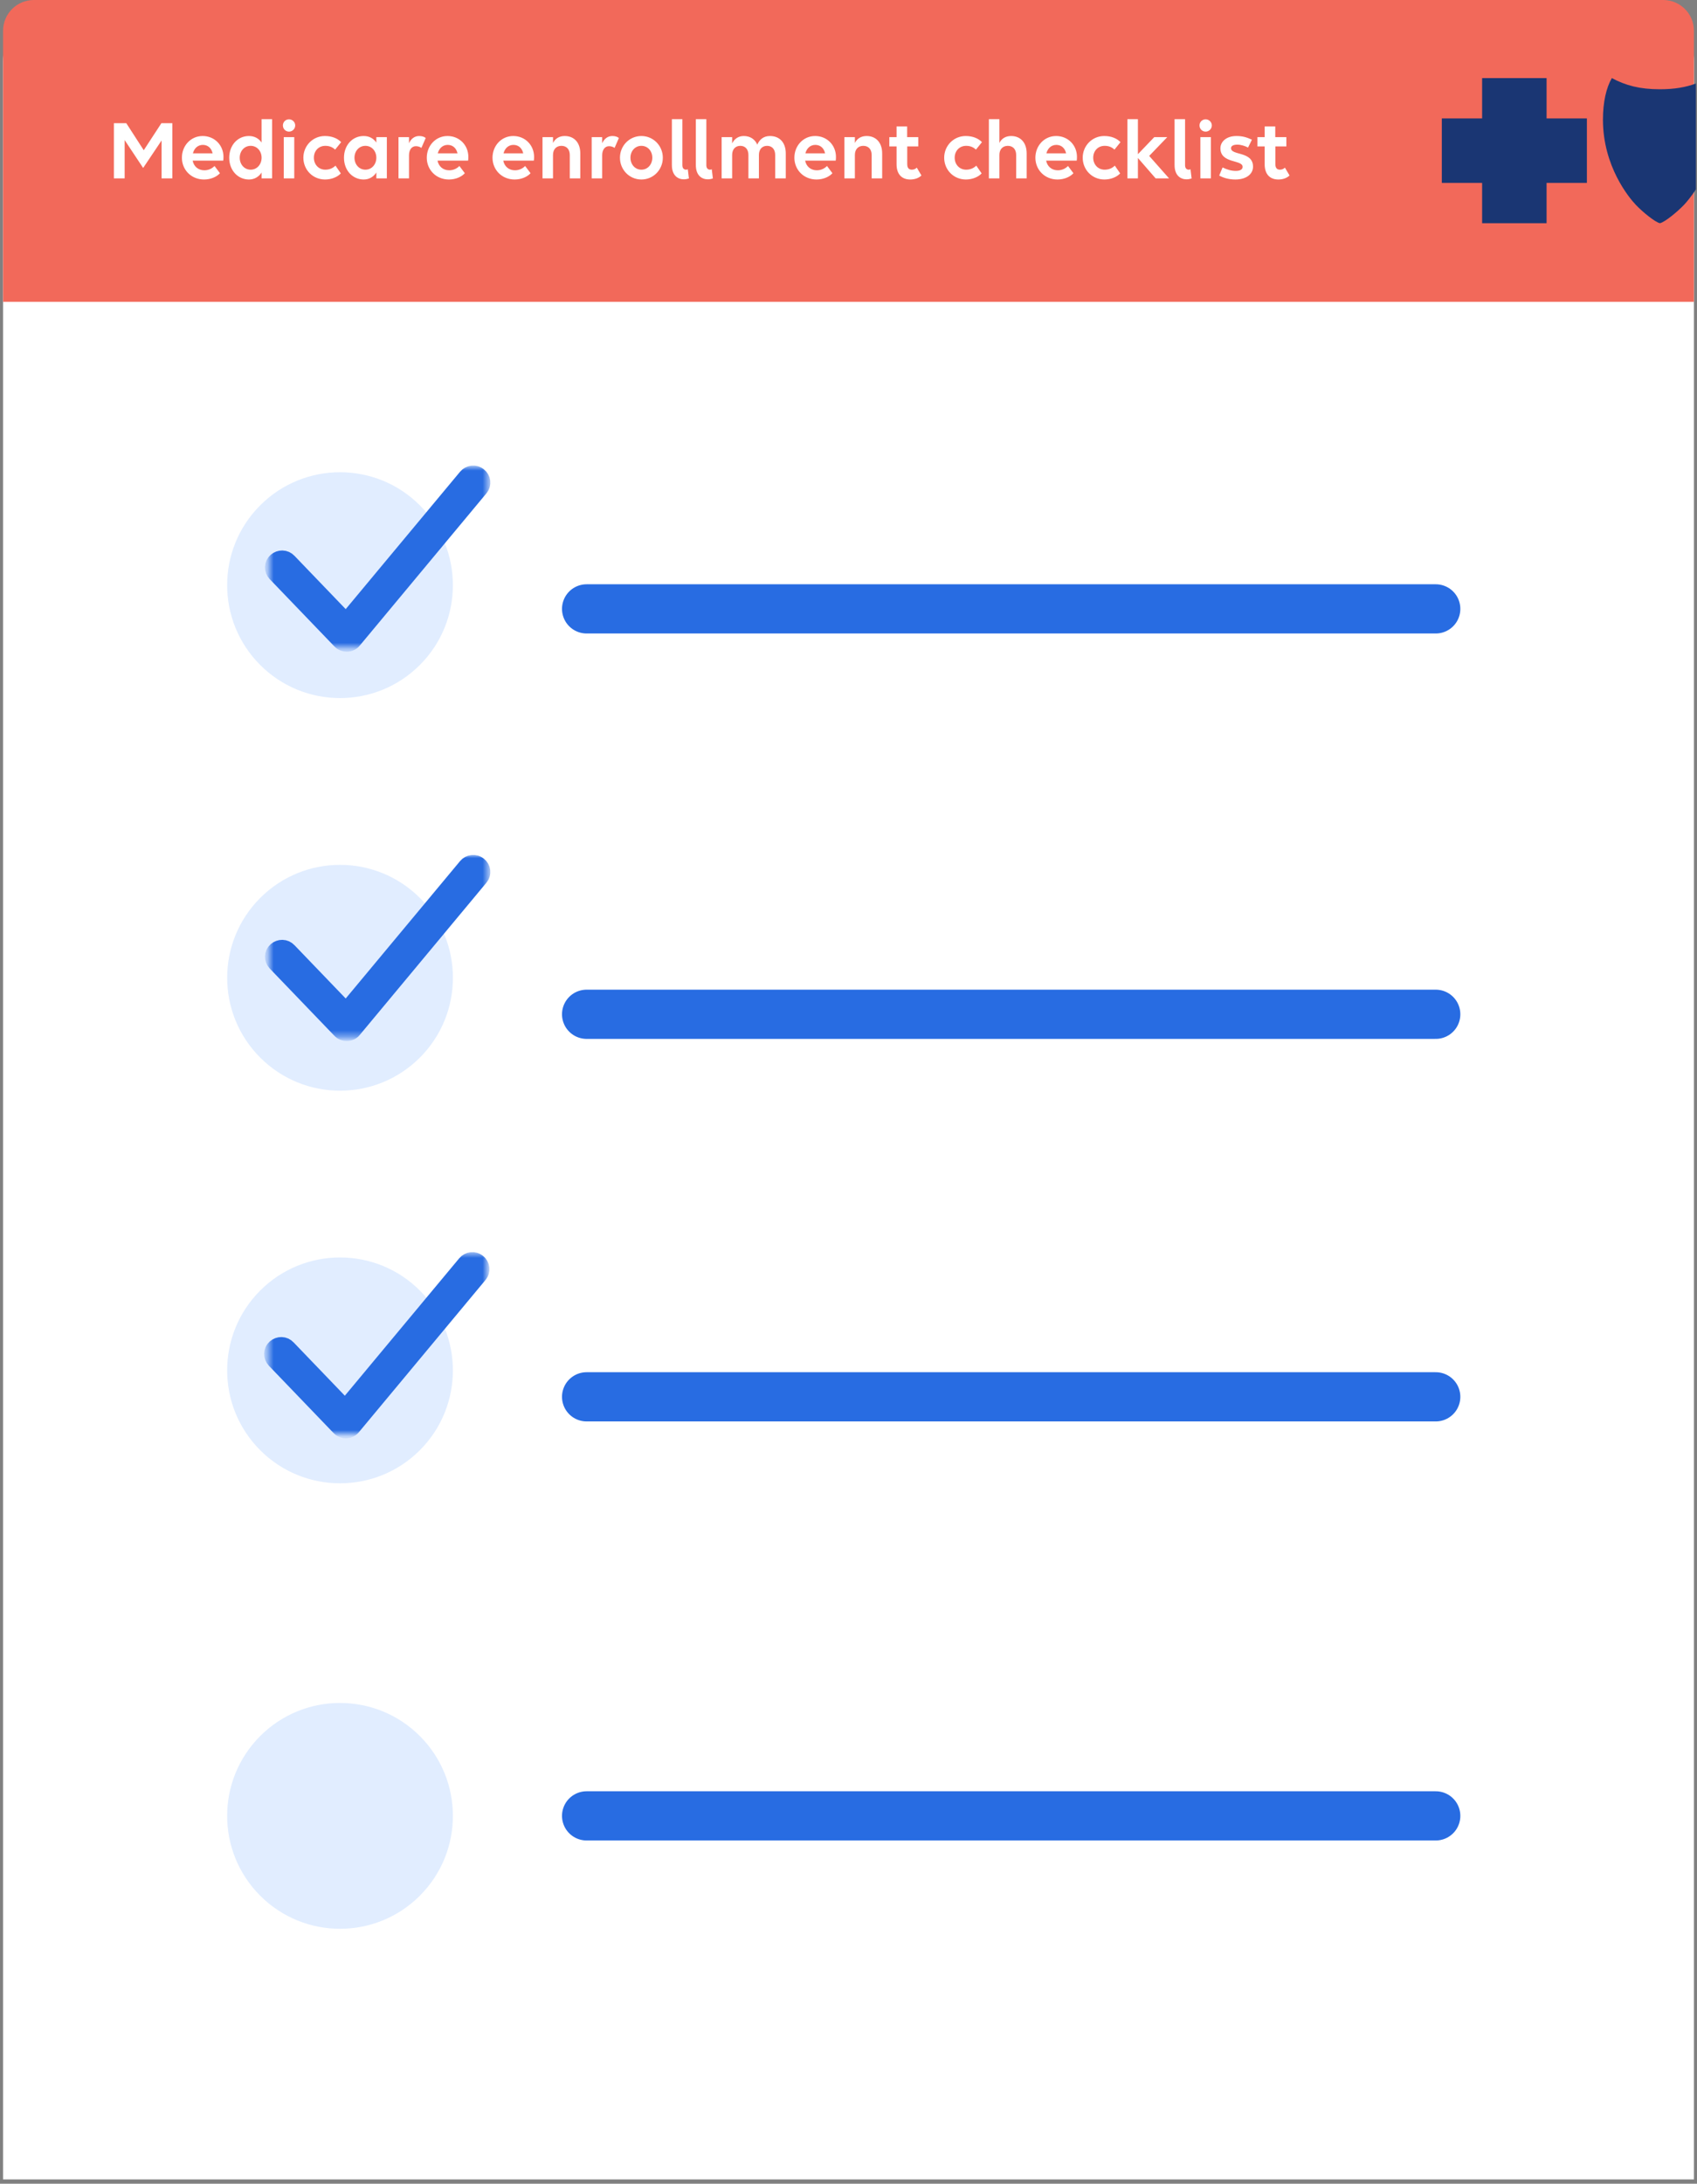 <svg width="276" height="355" viewBox="0 0 276 355" fill="none" xmlns="http://www.w3.org/2000/svg">
<rect x="0" y="0" width="276" height="355" fill="#808080" stroke="none"/>
<path d="M275.5 354.301H48.592H0.5V303.482V10C0.5 4.477 4.977 0 10.5 0H265.5C271.023 0 275.5 4.477 275.5 10V354.301Z" fill="white"/>
<path d="M95.404 98.984H233.509" stroke="#286CE2" stroke-width="8" stroke-linecap="round" stroke-linejoin="round"/>
<path d="M95.404 164.889H233.509" stroke="#286CE2" stroke-width="8" stroke-linecap="round" stroke-linejoin="round"/>
<path d="M95.404 227.077H233.509" stroke="#286CE2" stroke-width="8" stroke-linecap="round" stroke-linejoin="round"/>
<path d="M68.282 308.182C75.451 301.013 75.451 289.39 68.282 282.221C61.113 275.052 49.489 275.052 42.321 282.221C35.151 289.39 35.151 301.013 42.321 308.182C49.489 315.351 61.113 315.351 68.282 308.182Z" fill="#E1EDFF"/>
<path d="M270.5 0H5.5C2.739 0 0.5 2.239 0.5 5V49.066H275.5V5C275.5 2.239 273.261 0 270.5 0Z" fill="#F2695A"/>
<path d="M23.282 27.306L20.272 22.77V29H18.522V20.026H20.538L23.38 24.422L26.25 20.026H28.028V29H26.278V22.84L23.282 27.306ZM33.182 29.182C31.096 29.182 29.584 27.6 29.584 25.64C29.584 23.694 31.026 22.112 32.958 22.112C34.876 22.112 36.346 23.582 36.346 25.514C36.346 25.738 36.332 26.004 36.304 26.116H31.334C31.516 27.04 32.216 27.684 33.238 27.684C33.924 27.684 34.498 27.39 34.89 26.984L35.772 28.16C35.254 28.734 34.302 29.182 33.182 29.182ZM32.986 23.554C32.174 23.554 31.586 24.114 31.376 24.926H34.582C34.372 24.03 33.77 23.554 32.986 23.554ZM40.488 29.182C38.724 29.182 37.282 27.74 37.282 25.64C37.282 23.624 38.64 22.112 40.488 22.112C41.398 22.112 42.098 22.518 42.546 23.176V19.368H44.254V29H42.546V28.048C42.098 28.734 41.398 29.182 40.488 29.182ZM40.768 27.586C41.804 27.586 42.546 26.718 42.546 25.64C42.546 24.562 41.804 23.708 40.768 23.708C39.732 23.708 38.99 24.562 38.99 25.64C38.99 26.718 39.732 27.586 40.768 27.586ZM47.005 21.398C46.445 21.398 46.011 20.95 46.011 20.39C46.011 19.844 46.445 19.396 47.005 19.396C47.551 19.396 48.013 19.844 48.013 20.39C48.013 20.95 47.551 21.398 47.005 21.398ZM47.859 29H46.151V22.294H47.859V29ZM54.506 24.324C54.072 23.918 53.582 23.708 52.91 23.708C51.79 23.708 51.048 24.562 51.048 25.64C51.048 26.718 51.804 27.586 52.91 27.586C53.582 27.586 54.128 27.348 54.562 26.928L55.43 28.188C54.898 28.776 53.918 29.182 52.868 29.182C50.866 29.182 49.34 27.6 49.34 25.64C49.34 23.694 50.88 22.112 52.84 22.112C53.974 22.112 54.884 22.49 55.486 23.106L54.506 24.324ZM59.15 29.182C57.386 29.182 55.944 27.74 55.944 25.64C55.944 23.624 57.302 22.112 59.15 22.112C60.06 22.112 60.76 22.518 61.208 23.176V22.294H62.916V29H61.208V28.048C60.76 28.734 60.06 29.182 59.15 29.182ZM59.43 27.586C60.466 27.586 61.208 26.718 61.208 25.64C61.208 24.562 60.466 23.708 59.43 23.708C58.394 23.708 57.652 24.562 57.652 25.64C57.652 26.718 58.394 27.586 59.43 27.586ZM64.813 29V22.294H66.521V23.288C66.843 22.574 67.417 22.112 68.173 22.112C68.621 22.112 68.985 22.224 69.237 22.434L68.537 24.044C68.313 23.876 67.977 23.764 67.641 23.764C66.969 23.764 66.521 24.338 66.521 25.248V29H64.813ZM73.009 29.182C70.923 29.182 69.411 27.6 69.411 25.64C69.411 23.694 70.853 22.112 72.785 22.112C74.703 22.112 76.173 23.582 76.173 25.514C76.173 25.738 76.159 26.004 76.131 26.116H71.161C71.343 27.04 72.043 27.684 73.065 27.684C73.751 27.684 74.325 27.39 74.717 26.984L75.599 28.16C75.081 28.734 74.129 29.182 73.009 29.182ZM72.813 23.554C72.001 23.554 71.413 24.114 71.203 24.926H74.409C74.199 24.03 73.597 23.554 72.813 23.554ZM83.7 29.182C81.614 29.182 80.102 27.6 80.102 25.64C80.102 23.694 81.544 22.112 83.476 22.112C85.394 22.112 86.864 23.582 86.864 25.514C86.864 25.738 86.85 26.004 86.822 26.116H81.852C82.034 27.04 82.734 27.684 83.756 27.684C84.442 27.684 85.016 27.39 85.408 26.984L86.29 28.16C85.772 28.734 84.82 29.182 83.7 29.182ZM83.504 23.554C82.692 23.554 82.104 24.114 81.894 24.926H85.1C84.89 24.03 84.288 23.554 83.504 23.554ZM88.233 29V22.294H89.941V23.246C90.291 22.532 90.963 22.112 91.845 22.112C93.385 22.112 94.379 23.19 94.379 24.94V29H92.671V25.192C92.671 24.282 92.153 23.708 91.313 23.708C90.473 23.708 89.941 24.282 89.941 25.192V29H88.233ZM96.231 29V22.294H97.939V23.288C98.261 22.574 98.835 22.112 99.591 22.112C100.039 22.112 100.403 22.224 100.655 22.434L99.955 24.044C99.731 23.876 99.395 23.764 99.059 23.764C98.387 23.764 97.939 24.338 97.939 25.248V29H96.231ZM104.315 29.182C102.369 29.182 100.829 27.6 100.829 25.64C100.829 23.694 102.369 22.112 104.315 22.112C106.261 22.112 107.801 23.694 107.801 25.64C107.801 27.6 106.261 29.182 104.315 29.182ZM104.315 27.586C105.351 27.586 106.093 26.718 106.093 25.64C106.093 24.562 105.351 23.708 104.315 23.708C103.279 23.708 102.537 24.562 102.537 25.64C102.537 26.718 103.279 27.586 104.315 27.586ZM111.864 27.516L112.046 29.014C111.794 29.098 111.472 29.154 111.22 29.154C110.254 29.154 109.274 28.538 109.274 26.83V19.368H110.982V26.872C110.982 27.39 111.276 27.586 111.584 27.586C111.668 27.586 111.78 27.558 111.864 27.516ZM115.761 27.516L115.943 29.014C115.691 29.098 115.369 29.154 115.117 29.154C114.151 29.154 113.171 28.538 113.171 26.83V19.368H114.879V26.872C114.879 27.39 115.173 27.586 115.481 27.586C115.565 27.586 115.677 27.558 115.761 27.516ZM119.076 29H117.368V22.294H119.076V23.316C119.426 22.588 120.084 22.112 120.966 22.112C121.988 22.112 122.772 22.616 123.164 23.512C123.514 22.714 124.158 22.112 125.222 22.112C126.776 22.112 127.798 23.148 127.798 24.94V29H126.076V25.192C126.076 24.282 125.572 23.708 124.76 23.708C123.948 23.708 123.43 24.282 123.43 25.192V29H121.722V25.192C121.722 24.282 121.218 23.708 120.406 23.708C119.594 23.708 119.076 24.282 119.076 25.192V29ZM132.796 29.182C130.71 29.182 129.198 27.6 129.198 25.64C129.198 23.694 130.64 22.112 132.572 22.112C134.49 22.112 135.96 23.582 135.96 25.514C135.96 25.738 135.946 26.004 135.918 26.116H130.948C131.13 27.04 131.83 27.684 132.852 27.684C133.538 27.684 134.112 27.39 134.504 26.984L135.386 28.16C134.868 28.734 133.916 29.182 132.796 29.182ZM132.6 23.554C131.788 23.554 131.2 24.114 130.99 24.926H134.196C133.986 24.03 133.384 23.554 132.6 23.554ZM137.329 29V22.294H139.037V23.246C139.387 22.532 140.059 22.112 140.941 22.112C142.481 22.112 143.475 23.19 143.475 24.94V29H141.767V25.192C141.767 24.282 141.249 23.708 140.409 23.708C139.569 23.708 139.037 24.282 139.037 25.192V29H137.329ZM144.641 23.806V22.294H145.817V20.558H147.539V22.294H149.345V23.806H147.553V26.662C147.553 27.292 147.805 27.586 148.309 27.586C148.631 27.586 148.939 27.446 149.107 27.25L149.863 28.524C149.499 28.888 148.869 29.182 148.043 29.182C146.685 29.182 145.817 28.342 145.817 26.704V23.806H144.641ZM158.727 24.324C158.293 23.918 157.803 23.708 157.131 23.708C156.011 23.708 155.269 24.562 155.269 25.64C155.269 26.718 156.025 27.586 157.131 27.586C157.803 27.586 158.349 27.348 158.783 26.928L159.651 28.188C159.119 28.776 158.139 29.182 157.089 29.182C155.087 29.182 153.561 27.6 153.561 25.64C153.561 23.694 155.101 22.112 157.061 22.112C158.195 22.112 159.105 22.49 159.707 23.106L158.727 24.324ZM160.831 29V19.368H162.539V23.246C162.889 22.532 163.561 22.112 164.443 22.112C165.983 22.112 166.977 23.19 166.977 24.94V29H165.269V25.192C165.269 24.282 164.751 23.708 163.911 23.708C163.071 23.708 162.539 24.282 162.539 25.192V29H160.831ZM171.993 29.182C169.907 29.182 168.395 27.6 168.395 25.64C168.395 23.694 169.837 22.112 171.769 22.112C173.687 22.112 175.157 23.582 175.157 25.514C175.157 25.738 175.143 26.004 175.115 26.116H170.145C170.327 27.04 171.027 27.684 172.049 27.684C172.735 27.684 173.309 27.39 173.701 26.984L174.583 28.16C174.065 28.734 173.113 29.182 171.993 29.182ZM171.797 23.554C170.985 23.554 170.397 24.114 170.187 24.926H173.393C173.183 24.03 172.581 23.554 171.797 23.554ZM181.258 24.324C180.824 23.918 180.334 23.708 179.662 23.708C178.542 23.708 177.8 24.562 177.8 25.64C177.8 26.718 178.556 27.586 179.662 27.586C180.334 27.586 180.88 27.348 181.314 26.928L182.182 28.188C181.65 28.776 180.67 29.182 179.62 29.182C177.618 29.182 176.092 27.6 176.092 25.64C176.092 23.694 177.632 22.112 179.592 22.112C180.726 22.112 181.636 22.49 182.238 23.106L181.258 24.324ZM185.07 29H183.362V19.368H185.07V25.066L187.73 22.294H189.844L186.904 25.346L190.138 29H187.954L185.07 25.682V29ZM193.622 27.516L193.804 29.014C193.552 29.098 193.23 29.154 192.978 29.154C192.012 29.154 191.032 28.538 191.032 26.83V19.368H192.74V26.872C192.74 27.39 193.034 27.586 193.342 27.586C193.426 27.586 193.538 27.558 193.622 27.516ZM196.083 21.398C195.523 21.398 195.089 20.95 195.089 20.39C195.089 19.844 195.523 19.396 196.083 19.396C196.629 19.396 197.091 19.844 197.091 20.39C197.091 20.95 196.629 21.398 196.083 21.398ZM196.937 29H195.229V22.294H196.937V29ZM200.91 29.182C199.832 29.182 198.95 28.902 198.292 28.538L198.838 27.222C199.608 27.586 200.252 27.782 200.994 27.782C201.75 27.782 202.1 27.516 202.1 27.124C202.1 25.92 198.488 26.634 198.488 24.1C198.488 23.092 199.384 22.112 201.106 22.112C202.044 22.112 202.758 22.308 203.612 22.714L202.982 23.988C202.506 23.722 201.792 23.512 201.246 23.512C200.602 23.512 200.21 23.722 200.21 24.086C200.21 25.318 203.794 24.548 203.794 27.096C203.794 28.258 202.758 29.182 200.91 29.182ZM204.51 23.806V22.294H205.686V20.558H207.408V22.294H209.214V23.806H207.422V26.662C207.422 27.292 207.674 27.586 208.178 27.586C208.5 27.586 208.808 27.446 208.976 27.25L209.732 28.524C209.368 28.888 208.738 29.182 207.912 29.182C206.554 29.182 205.686 28.342 205.686 26.704V23.806H204.51Z" fill="white"/>
<path d="M95.404 295.201H233.509" stroke="#286CE2" stroke-width="8" stroke-linecap="round" stroke-linejoin="round"/>
<path d="M68.282 235.76C75.451 228.591 75.451 216.967 68.282 209.798C61.113 202.629 49.489 202.629 42.321 209.798C35.151 216.967 35.151 228.591 42.321 235.76C49.489 242.929 61.113 242.929 68.282 235.76Z" fill="#E1EDFF"/>
<path d="M68.286 171.934C75.455 164.765 75.455 153.142 68.286 145.973C61.117 138.804 49.493 138.804 42.324 145.973C35.155 153.142 35.155 164.765 42.324 171.934C49.493 179.103 61.117 179.103 68.286 171.934Z" fill="#E1EDFF"/>
<path d="M68.282 108.108C75.451 100.939 75.451 89.316 68.282 82.147C61.113 74.978 49.489 74.978 42.321 82.147C35.151 89.316 35.151 100.939 42.321 108.108C49.489 115.277 61.113 115.277 68.282 108.108Z" fill="#E1EDFF"/>
<mask id="mask0_3898_19793" style="mask-type:luminance" maskUnits="userSpaceOnUse" x="43" y="203" width="37" height="31">
<path d="M45.539 231.189V205.571H77.358V231.189H45.539Z" fill="white" stroke="white" stroke-width="4"/>
</mask>
<g mask="url(#mask0_3898_19793)">
<mask id="path-13-inside-1_3898_19793" fill="white">
<path d="M56.26 231.812C56.042 231.812 55.82 231.742 55.677 231.564L45.169 220.634C44.878 220.317 44.878 219.856 45.204 219.569C45.535 219.286 46.009 219.286 46.3 219.604L56.19 229.894L76.222 205.839C76.478 205.521 76.987 205.448 77.318 205.735C77.644 205.982 77.718 206.478 77.427 206.8L56.847 231.529C56.738 231.707 56.516 231.812 56.264 231.812"/>
</mask>
<path d="M56.26 231.812C56.042 231.812 55.82 231.742 55.677 231.564L45.169 220.634C44.878 220.317 44.878 219.856 45.204 219.569C45.535 219.286 46.009 219.286 46.3 219.604L56.19 229.894L76.222 205.839C76.478 205.521 76.987 205.448 77.318 205.735C77.644 205.982 77.718 206.478 77.427 206.8L56.847 231.529C56.738 231.707 56.516 231.812 56.264 231.812" fill="#1355E9"/>
<path d="M55.677 231.564L58.793 229.056L58.682 228.918L58.56 228.791L55.677 231.564ZM45.169 220.634L42.222 223.339L42.254 223.373L42.286 223.407L45.169 220.634ZM45.204 219.569L42.604 216.529L42.583 216.547L42.562 216.566L45.204 219.569ZM46.3 219.604L43.353 222.308L43.384 222.342L43.416 222.376L46.3 219.604ZM56.19 229.894L53.306 232.665L56.403 235.888L59.264 232.453L56.19 229.894ZM76.222 205.839L79.296 208.399L79.314 208.376L79.333 208.353L76.222 205.839ZM77.318 205.735L74.695 208.755L74.793 208.84L74.897 208.919L77.318 205.735ZM77.427 206.8L74.461 204.115L74.405 204.177L74.352 204.241L77.427 206.8ZM56.847 231.529L53.772 228.97L53.584 229.196L53.431 229.446L56.847 231.529ZM56.26 227.812C56.804 227.812 57.934 227.989 58.793 229.056L52.561 234.072C53.706 235.495 55.28 235.812 56.26 235.812V227.812ZM58.56 228.791L48.053 217.862L42.286 223.407L52.793 234.336L58.56 228.791ZM48.116 217.93C48.627 218.486 48.975 219.279 48.954 220.181C48.933 221.112 48.52 221.979 47.847 222.572L42.562 216.566C40.381 218.485 40.575 221.544 42.222 223.339L48.116 217.93ZM47.804 222.609C46.717 223.539 44.706 223.783 43.353 222.308L49.247 216.899C47.311 214.79 44.353 215.034 42.604 216.529L47.804 222.609ZM43.416 222.376L53.306 232.665L59.074 227.122L49.184 216.832L43.416 222.376ZM59.264 232.453L79.296 208.399L73.148 203.279L53.116 227.334L59.264 232.453ZM79.333 208.353C78.276 209.66 76.204 210.065 74.695 208.755L79.941 202.714C77.77 200.83 74.68 201.383 73.111 203.325L79.333 208.353ZM74.897 208.919C73.509 207.864 73.054 205.67 74.461 204.115L80.392 209.485C82.382 207.287 81.779 204.101 79.738 202.55L74.897 208.919ZM74.352 204.241L53.772 228.97L59.921 234.088L80.501 209.359L74.352 204.241ZM53.431 229.446C54.239 228.123 55.529 227.812 56.264 227.812V235.812C57.503 235.812 59.237 235.292 60.262 233.611L53.431 229.446Z" fill="#286CE2" mask="url(#path-13-inside-1_3898_19793)"/>
<path d="M56.26 231.812C56.042 231.812 55.82 231.742 55.677 231.564L45.169 220.634C44.878 220.317 44.878 219.856 45.204 219.569C45.535 219.286 46.009 219.286 46.3 219.604L56.19 229.894L76.222 205.839C76.478 205.521 76.987 205.448 77.318 205.735C77.644 205.982 77.718 206.478 77.427 206.8L56.847 231.529C56.738 231.707 56.516 231.812 56.264 231.812H56.26Z" stroke="#286CE2" stroke-width="4" stroke-miterlimit="10"/>
</g>
<mask id="mask1_3898_19793" style="mask-type:luminance" maskUnits="userSpaceOnUse" x="43" y="138" width="37" height="31">
<path d="M45.68 166.615V140.998H77.499V166.615H45.68Z" fill="white" stroke="white" stroke-width="4"/>
</mask>
<g mask="url(#mask1_3898_19793)">
<mask id="path-17-inside-2_3898_19793" fill="white">
<path d="M56.4 167.238C56.183 167.238 55.961 167.168 55.817 166.99L45.31 156.061C45.019 155.743 45.019 155.282 45.345 154.995C45.675 154.713 46.15 154.713 46.441 155.03L56.331 165.32L76.362 141.265C76.619 140.948 77.128 140.874 77.458 141.161C77.784 141.409 77.859 141.905 77.567 142.227L56.987 166.955C56.879 167.134 56.657 167.238 56.404 167.238"/>
</mask>
<path d="M56.4 167.238C56.183 167.238 55.961 167.168 55.817 166.99L45.31 156.061C45.019 155.743 45.019 155.282 45.345 154.995C45.675 154.713 46.15 154.713 46.441 155.03L56.331 165.32L76.362 141.265C76.619 140.948 77.128 140.874 77.458 141.161C77.784 141.409 77.859 141.905 77.567 142.227L56.987 166.955C56.879 167.134 56.657 167.238 56.404 167.238" fill="#1355E9"/>
<path d="M55.817 166.99L58.934 164.482L58.823 164.345L58.701 164.218L55.817 166.99ZM45.31 156.061L42.363 158.766L42.395 158.8L42.427 158.833L45.31 156.061ZM45.345 154.995L42.745 151.956L42.724 151.974L42.702 151.993L45.345 154.995ZM46.441 155.03L43.494 157.735L43.525 157.769L43.557 157.802L46.441 155.03ZM56.331 165.32L53.447 168.092L56.544 171.315L59.404 167.88L56.331 165.32ZM76.362 141.265L79.436 143.825L79.455 143.803L79.473 143.78L76.362 141.265ZM77.458 141.161L74.836 144.181L74.934 144.267L75.038 144.346L77.458 141.161ZM77.567 142.227L74.602 139.542L74.546 139.604L74.493 139.668L77.567 142.227ZM56.987 166.955L53.913 164.397L53.725 164.622L53.572 164.873L56.987 166.955ZM56.4 163.238C56.945 163.238 58.075 163.416 58.934 164.482L52.701 169.498C53.847 170.921 55.42 171.238 56.4 171.238V163.238ZM58.701 164.218L48.194 153.289L42.427 158.833L52.934 169.762L58.701 164.218ZM48.257 153.356C48.768 153.913 49.115 154.705 49.095 155.608C49.074 156.538 48.661 157.406 47.987 157.998L42.702 151.993C40.521 153.912 40.715 156.97 42.363 158.766L48.257 153.356ZM47.945 158.035C46.857 158.965 44.847 159.209 43.494 157.735L49.388 152.325C47.452 150.216 44.494 150.46 42.745 151.956L47.945 158.035ZM43.557 157.802L53.447 168.092L59.215 162.548L49.325 152.258L43.557 157.802ZM59.404 167.88L79.436 143.825L73.289 138.706L53.257 162.76L59.404 167.88ZM79.473 143.78C78.417 145.087 76.345 145.492 74.836 144.181L80.081 138.141C77.911 136.256 74.821 136.809 73.251 138.751L79.473 143.78ZM75.038 144.346C73.649 143.29 73.195 141.096 74.602 139.542L80.532 144.911C82.522 142.713 81.92 139.528 79.879 137.976L75.038 144.346ZM74.493 139.668L53.913 164.397L60.062 169.514L80.642 144.785L74.493 139.668ZM53.572 164.873C54.379 163.549 55.67 163.238 56.404 163.238V171.238C57.644 171.238 59.378 170.718 60.403 169.038L53.572 164.873Z" fill="#286CE2" mask="url(#path-17-inside-2_3898_19793)"/>
<path d="M56.4 167.238C56.183 167.238 55.961 167.168 55.817 166.99L45.31 156.061C45.019 155.743 45.019 155.282 45.345 154.995C45.675 154.713 46.15 154.713 46.441 155.03L56.331 165.32L76.362 141.265C76.619 140.948 77.128 140.874 77.458 141.161C77.784 141.409 77.859 141.905 77.567 142.227L56.987 166.955C56.879 167.134 56.657 167.238 56.404 167.238H56.4Z" stroke="#286CE2" stroke-width="4" stroke-miterlimit="10"/>
</g>
<mask id="mask2_3898_19793" style="mask-type:luminance" maskUnits="userSpaceOnUse" x="43" y="75" width="37" height="31">
<path d="M45.68 103.315V77.698H77.499V103.315H45.68Z" fill="white" stroke="white" stroke-width="4"/>
</mask>
<g mask="url(#mask2_3898_19793)">
<mask id="path-21-inside-3_3898_19793" fill="white">
<path d="M56.4 103.941C56.183 103.941 55.961 103.872 55.817 103.693L45.31 92.764C45.019 92.447 45.019 91.986 45.345 91.698C45.675 91.416 46.15 91.416 46.441 91.733L56.331 102.023L76.362 77.969C76.619 77.651 77.128 77.577 77.458 77.864C77.784 78.112 77.859 78.608 77.567 78.93L56.987 103.658C56.879 103.837 56.657 103.941 56.404 103.941"/>
</mask>
<path d="M56.4 103.941C56.183 103.941 55.961 103.872 55.817 103.693L45.31 92.764C45.019 92.447 45.019 91.986 45.345 91.698C45.675 91.416 46.15 91.416 46.441 91.733L56.331 102.023L76.362 77.969C76.619 77.651 77.128 77.577 77.458 77.864C77.784 78.112 77.859 78.608 77.567 78.93L56.987 103.658C56.879 103.837 56.657 103.941 56.404 103.941" fill="#1355E9"/>
<path d="M55.817 103.693L58.934 101.185L58.823 101.048L58.701 100.921L55.817 103.693ZM45.31 92.764L42.363 95.469L42.395 95.503L42.427 95.536L45.31 92.764ZM45.345 91.698L42.745 88.659L42.724 88.677L42.702 88.696L45.345 91.698ZM46.441 91.733L43.494 94.438L43.525 94.472L43.557 94.505L46.441 91.733ZM56.331 102.023L53.447 104.795L56.544 108.018L59.404 104.583L56.331 102.023ZM76.362 77.969L79.436 80.528L79.455 80.506L79.473 80.483L76.362 77.969ZM77.458 77.864L74.836 80.884L74.934 80.97L75.038 81.049L77.458 77.864ZM77.567 78.93L74.602 76.245L74.546 76.307L74.493 76.371L77.567 78.93ZM56.987 103.658L53.913 101.1L53.725 101.325L53.572 101.576L56.987 103.658ZM56.4 99.941C56.945 99.941 58.075 100.119 58.934 101.185L52.701 106.201C53.847 107.624 55.42 107.941 56.4 107.941V99.941ZM58.701 100.921L48.194 89.992L42.427 95.536L52.934 106.465L58.701 100.921ZM48.257 90.059C48.768 90.616 49.115 91.408 49.095 92.311C49.074 93.241 48.661 94.109 47.987 94.701L42.702 88.696C40.521 90.615 40.715 93.674 42.363 95.469L48.257 90.059ZM47.945 94.738C46.857 95.668 44.847 95.912 43.494 94.438L49.388 89.029C47.452 86.919 44.494 87.163 42.745 88.659L47.945 94.738ZM43.557 94.505L53.447 104.795L59.215 99.251L49.325 88.962L43.557 94.505ZM59.404 104.583L79.436 80.528L73.289 75.409L53.257 99.463L59.404 104.583ZM79.473 80.483C78.417 81.79 76.345 82.195 74.836 80.884L80.081 74.844C77.911 72.959 74.821 73.512 73.251 75.454L79.473 80.483ZM75.038 81.049C73.649 79.993 73.195 77.799 74.602 76.245L80.532 81.614C82.522 79.416 81.92 76.231 79.879 74.68L75.038 81.049ZM74.493 76.371L53.913 101.1L60.062 106.217L80.642 81.488L74.493 76.371ZM53.572 101.576C54.379 100.252 55.67 99.941 56.404 99.941V107.941C57.644 107.941 59.378 107.421 60.403 105.741L53.572 101.576Z" fill="#286CE2" mask="url(#path-21-inside-3_3898_19793)"/>
<path d="M56.4 103.941C56.183 103.941 55.961 103.872 55.817 103.693L45.31 92.764C45.019 92.447 45.019 91.986 45.345 91.698C45.675 91.416 46.15 91.416 46.441 91.733L56.331 102.023L76.362 77.969C76.619 77.651 77.128 77.577 77.458 77.864C77.784 78.112 77.859 78.608 77.567 78.93L56.987 103.658C56.879 103.837 56.657 103.941 56.404 103.941H56.4Z" stroke="#286CE2" stroke-width="4" stroke-miterlimit="10"/>
</g>
<path d="M251.535 12.695H241.052V19.252H234.5V29.735H241.052V36.287H251.535V29.735H258.091V19.252H251.535V12.695Z" fill="#1A3673"/>
<path d="M262.148 12.695C261.237 14.279 260.703 16.601 260.703 19.462C260.703 27.064 264.97 32.158 266.025 33.275C267.075 34.392 269.162 36.114 269.968 36.287C270.775 36.114 272.862 34.388 273.912 33.275C274.269 32.893 275.008 32.041 275.819 30.793V13.577C274.143 14.195 272.32 14.51 269.968 14.51C266.676 14.51 264.416 13.901 262.148 12.695Z" fill="#1A3673"/>
</svg>
